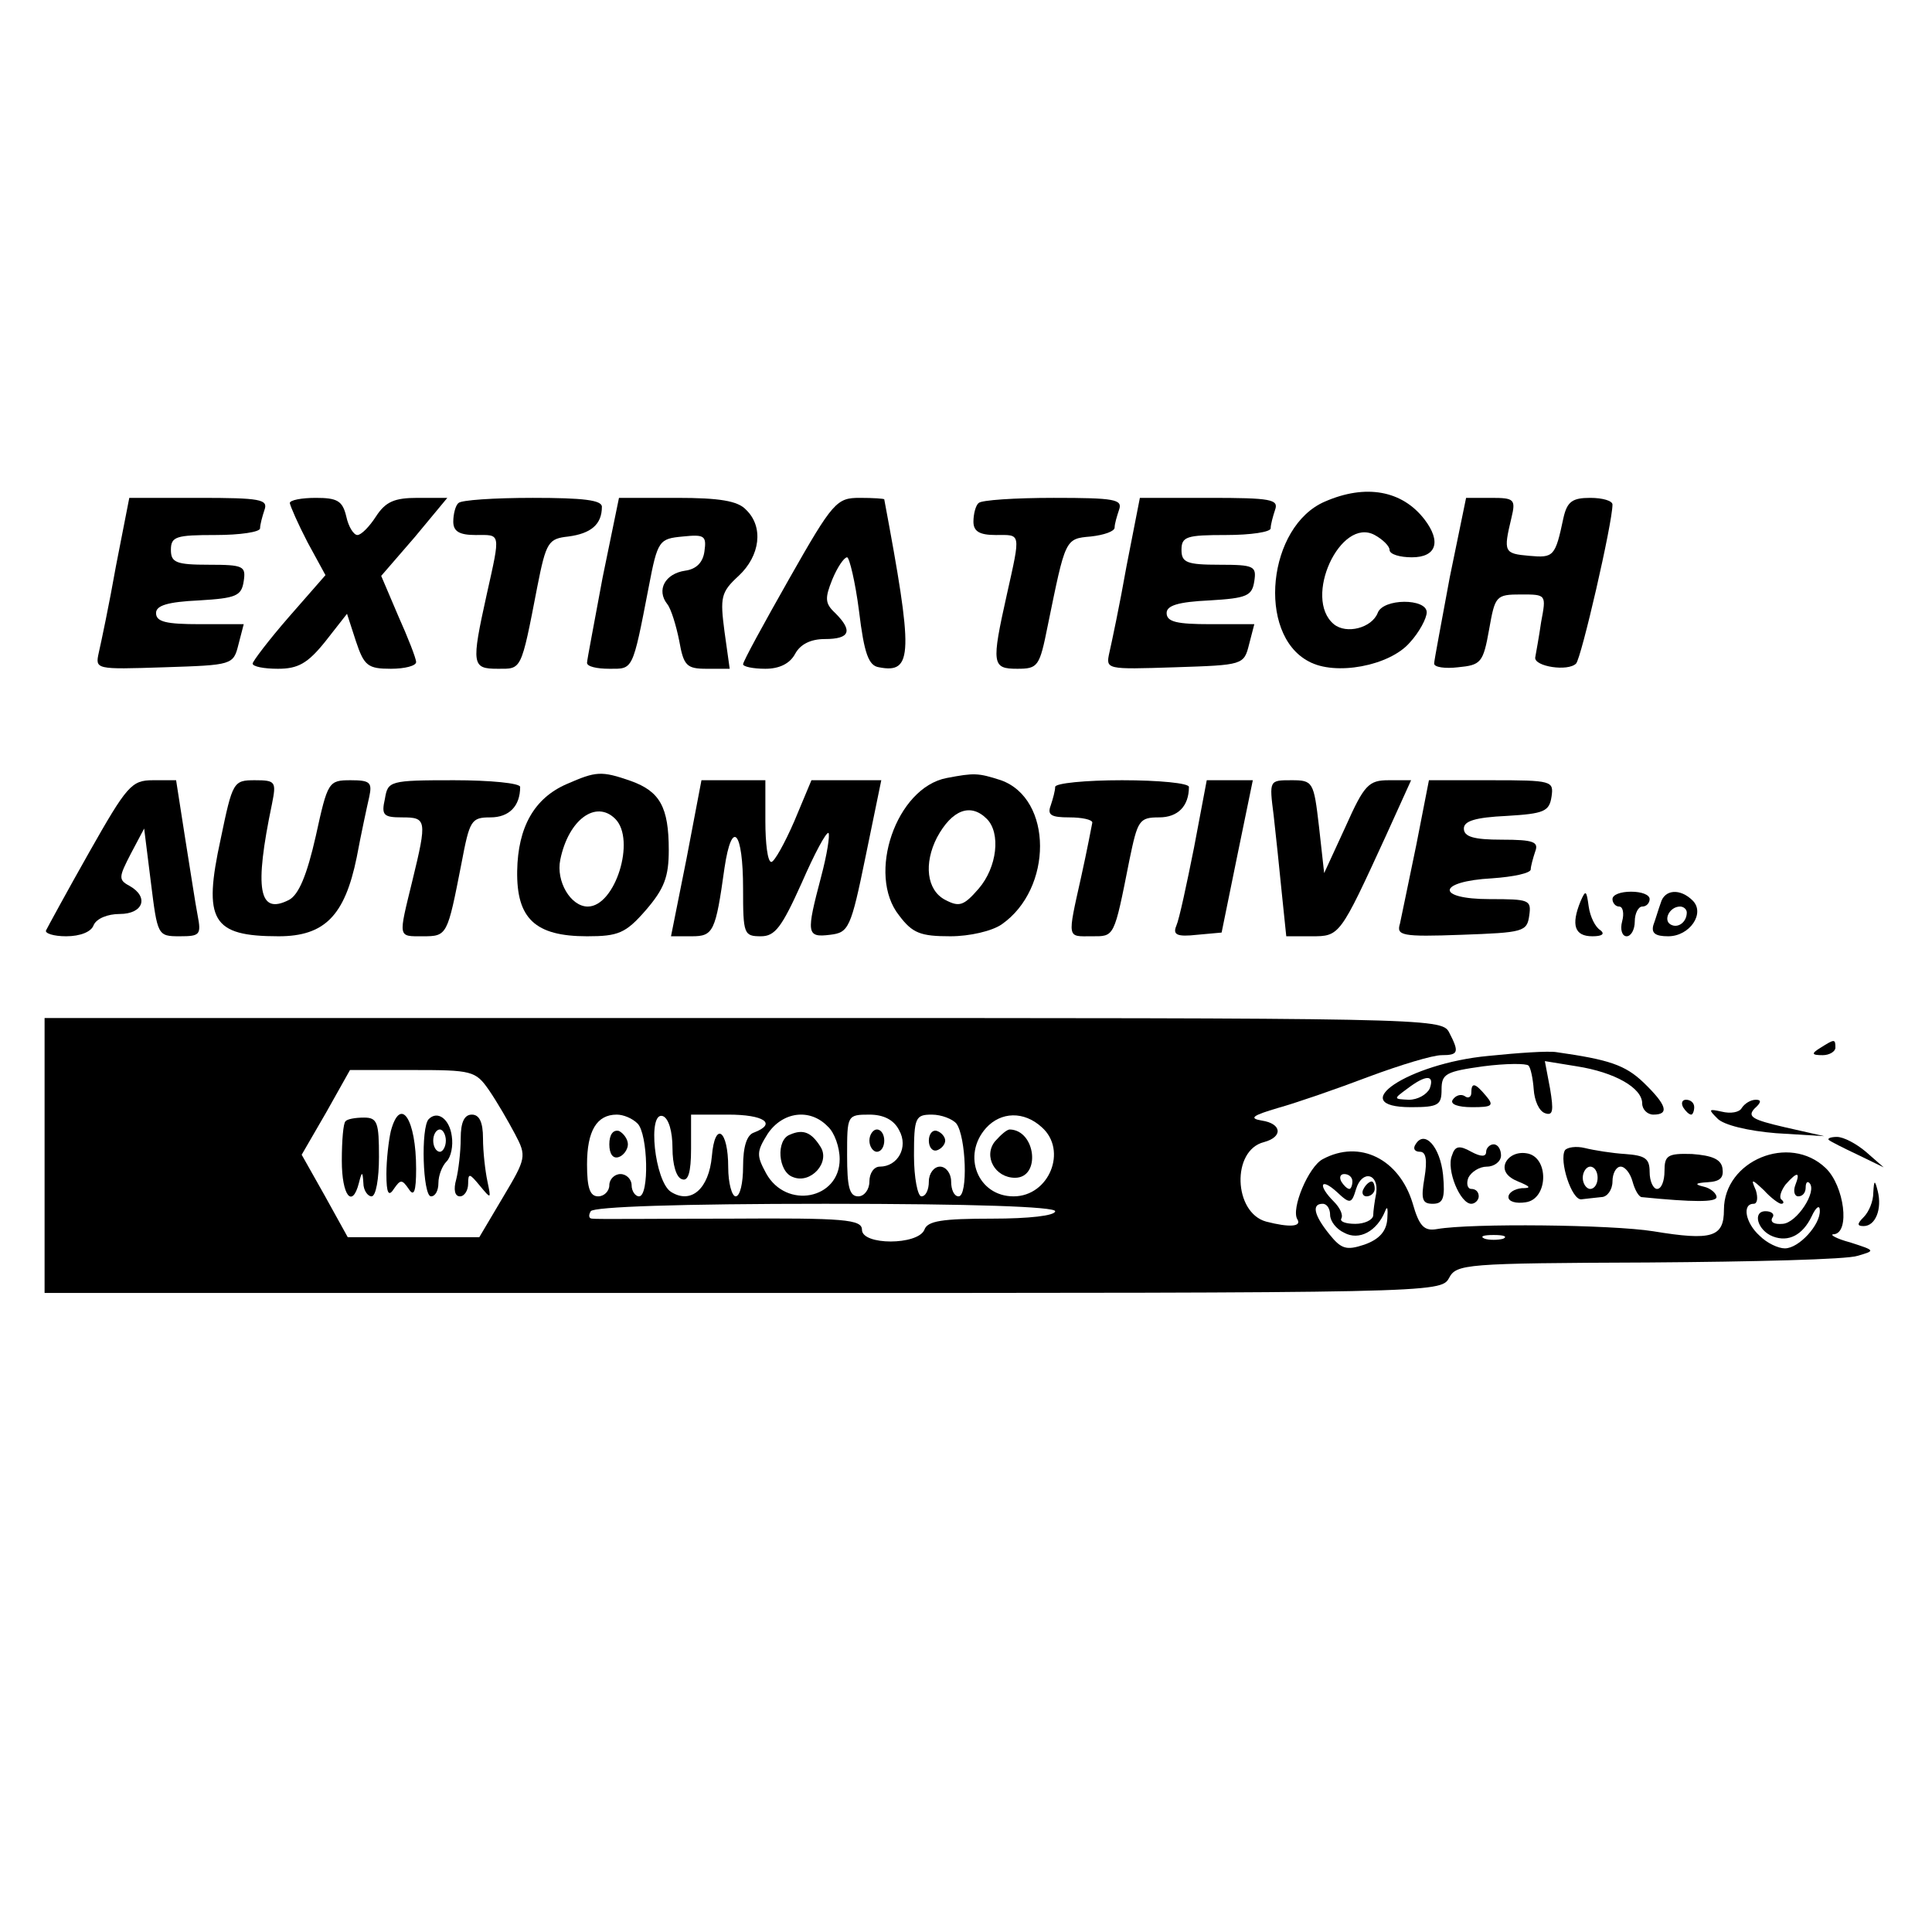 <?xml version="1.0" standalone="no"?>
<!DOCTYPE svg PUBLIC "-//W3C//DTD SVG 20010904//EN"
 "http://www.w3.org/TR/2001/REC-SVG-20010904/DTD/svg10.dtd">
<svg version="1.0" xmlns="http://www.w3.org/2000/svg"
 width="260pt" height="260pt" viewBox="0 0 260 260"
 preserveAspectRatio="xMidYMid meet">
<g transform="translate(0,260) scale(0.1,-0.1)"
fill="#000000" stroke="none">
<path d="M1783 1925 c-77 -33 -92 -178 -22 -215 36 -20 109 -6 136 25 13 14
23 33 23 41 0 19 -59 19 -66 -1 -8 -20 -42 -29 -59 -15 -42 35 9 145 55 120
11 -6 20 -15 20 -20 0 -6 14 -10 30 -10 33 0 40 21 17 51 -30 39 -79 48 -134
24z"/>
<path d="M156 1838 c-9 -51 -20 -103 -23 -116 -5 -23 -5 -23 88 -20 92 3 93 3
100 31 l7 27 -59 0 c-45 0 -59 3 -59 15 0 10 15 15 58 17 50 3 57 6 60 26 3
20 0 22 -47 22 -44 0 -51 3 -51 20 0 18 7 20 60 20 33 0 60 4 60 9 0 5 3 16 6
25 5 14 -6 16 -88 16 l-94 0 -18 -92z"/>
<path d="M390 1923 c1 -5 11 -28 24 -53 l24 -44 -49 -56 c-27 -31 -49 -60 -49
-63 0 -4 15 -7 34 -7 27 0 40 7 64 37 l29 37 12 -37 c11 -33 16 -37 47 -37 19
0 34 4 34 9 0 5 -11 33 -24 62 l-23 54 45 52 44 53 -40 0 c-31 0 -43 -5 -56
-25 -9 -14 -20 -25 -25 -25 -5 0 -12 11 -15 25 -5 21 -12 25 -41 25 -19 0 -35
-3 -35 -7z"/>
<path d="M617 1923 c-4 -3 -7 -15 -7 -25 0 -13 8 -18 30 -18 34 0 34 5 15 -80
-21 -95 -20 -100 15 -100 32 0 31 -4 53 110 12 61 15 65 42 68 30 4 45 16 45
40 0 9 -25 12 -93 12 -52 0 -97 -3 -100 -7z"/>
<path d="M811 1823 c-11 -60 -21 -111 -21 -115 0 -5 13 -8 30 -8 32 0 31 -4
53 110 12 63 14 65 46 68 29 3 32 1 29 -20 -2 -15 -11 -24 -26 -26 -27 -4 -39
-26 -24 -45 5 -6 12 -29 16 -49 6 -34 10 -38 37 -38 l31 0 -7 50 c-6 46 -5 53
19 75 29 27 34 66 10 89 -11 12 -36 16 -93 16 l-78 0 -22 -107z"/>
<path d="M1062 1821 c-34 -60 -62 -111 -62 -115 0 -3 13 -6 30 -6 19 0 33 7
40 20 7 13 21 20 40 20 34 0 38 11 14 35 -14 13 -14 20 -4 45 7 17 16 30 20
30 3 0 11 -33 16 -72 7 -58 13 -74 27 -76 46 -9 46 18 7 226 0 1 -15 2 -33 2
-31 0 -36 -5 -95 -109z"/>
<path d="M1317 1923 c-4 -3 -7 -15 -7 -25 0 -13 8 -18 30 -18 34 0 34 5 15
-80 -21 -94 -20 -100 14 -100 28 0 30 3 41 58 24 117 23 117 58 120 18 2 32 7
32 12 0 5 3 15 6 24 5 14 -6 16 -88 16 -52 0 -98 -3 -101 -7z"/>
<path d="M1516 1838 c-9 -51 -20 -103 -23 -116 -5 -23 -5 -23 88 -20 92 3 93
3 100 31 l7 27 -59 0 c-45 0 -59 3 -59 15 0 10 15 15 58 17 50 3 57 6 60 26 3
20 0 22 -47 22 -44 0 -51 3 -51 20 0 18 7 20 60 20 33 0 60 4 60 9 0 5 3 16 6
25 5 14 -6 16 -88 16 l-94 0 -18 -92z"/>
<path d="M1951 1823 c-11 -60 -21 -112 -21 -116 0 -5 15 -7 32 -5 31 3 34 6
42 51 8 45 9 47 43 47 34 0 34 0 27 -37 -3 -21 -7 -42 -8 -48 -1 -12 44 -19
55 -8 7 7 49 189 49 214 0 5 -13 9 -30 9 -24 0 -31 -5 -36 -27 -11 -52 -13
-54 -46 -51 -34 3 -35 5 -24 51 6 25 4 27 -27 27 l-34 0 -22 -107z"/>
<path d="M763 1545 c-44 -19 -66 -58 -67 -117 -1 -64 24 -88 94 -88 42 0 52 4
79 35 25 29 31 45 31 81 0 58 -12 79 -51 93 -40 14 -47 13 -86 -4z m65 -47
c28 -28 0 -118 -37 -118 -23 0 -43 34 -37 63 11 54 48 81 74 55z"/>
<path d="M1274 1553 c-68 -13 -108 -130 -64 -185 18 -24 29 -28 69 -28 26 0
56 7 69 16 69 48 69 169 -1 194 -31 10 -36 10 -73 3z m54 -55 c19 -19 14 -65
-11 -94 -20 -23 -26 -25 -45 -15 -25 13 -29 49 -11 84 20 37 45 47 67 25z"/>
<path d="M120 1453 c-30 -53 -56 -101 -58 -105 -2 -4 10 -8 27 -8 19 0 34 6
37 15 4 9 19 15 35 15 32 0 40 23 13 38 -15 8 -14 12 2 43 l18 34 9 -72 c9
-72 9 -73 39 -73 27 0 29 2 24 28 -3 15 -10 62 -17 105 l-12 77 -31 0 c-29 0
-35 -7 -86 -97z"/>
<path d="M297 1471 c-24 -110 -12 -131 78 -131 62 0 89 28 105 106 6 32 14 69
17 82 4 19 1 22 -25 22 -30 0 -31 -2 -47 -75 -12 -53 -23 -79 -36 -86 -41 -21
-47 14 -23 129 6 30 5 32 -23 32 -29 0 -30 -2 -46 -79z"/>
<path d="M518 1525 c-5 -22 -2 -25 23 -25 33 0 34 -3 14 -85 -19 -78 -20 -75
14 -75 33 0 33 1 52 98 11 58 13 62 39 62 25 0 40 15 40 41 0 5 -40 9 -89 9
-87 0 -89 -1 -93 -25z"/>
<path d="M924 1445 l-21 -105 28 0 c29 0 32 6 44 92 10 67 25 50 25 -28 0 -61
1 -64 24 -64 19 0 28 12 55 72 17 39 33 69 36 67 2 -3 -2 -29 -10 -59 -20 -76
-20 -82 12 -78 25 3 28 8 48 106 l21 102 -47 0 -47 0 -23 -55 c-13 -30 -27
-55 -31 -55 -5 0 -8 25 -8 55 l0 55 -43 0 -43 0 -20 -105z"/>
<path d="M1420 1541 c0 -5 -3 -16 -6 -25 -5 -13 1 -16 25 -16 17 0 31 -3 31
-7 -1 -5 -7 -37 -15 -73 -19 -85 -19 -80 14 -80 31 0 30 -3 51 103 11 53 13
57 40 57 25 0 40 15 40 41 0 5 -40 9 -90 9 -49 0 -90 -4 -90 -9z"/>
<path d="M1607 1460 c-10 -50 -20 -97 -24 -106 -5 -12 1 -15 28 -12 l33 3 21
103 21 102 -31 0 -31 0 -17 -90z"/>
<path d="M1714 1503 c3 -27 8 -74 11 -105 l6 -58 34 0 c38 0 38 0 100 135 l34
75 -30 0 c-27 0 -33 -6 -58 -62 l-29 -63 -7 63 c-7 60 -8 62 -37 62 -30 0 -30
0 -24 -47z"/>
<path d="M1906 1463 c-10 -49 -20 -96 -22 -106 -5 -16 2 -18 83 -15 83 3 88 4
91 26 3 21 0 22 -53 22 -74 0 -71 24 3 28 29 2 52 7 52 12 0 4 3 15 6 24 5 13
-2 16 -45 16 -38 0 -51 4 -51 15 0 10 15 15 58 17 50 3 57 6 60 26 3 21 1 22
-81 22 l-84 0 -17 -87z"/>
<path d="M2127 1387 c-13 -32 -8 -47 16 -47 13 0 17 3 11 8 -7 4 -14 18 -16
32 -3 22 -4 23 -11 7z"/>
<path d="M2170 1390 c0 -5 4 -10 9 -10 5 0 7 -9 4 -20 -3 -11 0 -20 6 -20 6 0
11 9 11 20 0 11 5 20 10 20 6 0 10 5 10 10 0 6 -11 10 -25 10 -14 0 -25 -4
-25 -10z"/>
<path d="M2235 1385 c-3 -8 -7 -22 -10 -30 -3 -11 3 -15 20 -15 29 0 50 31 33
48 -17 17 -38 15 -43 -3z m35 -13 c0 -13 -12 -22 -22 -16 -10 6 -1 24 13 24 5
0 9 -4 9 -8z"/>
<path d="M60 1045 l0 -185 940 0 c929 0 939 0 950 20 10 19 21 20 268 21 141
1 268 4 282 9 24 7 24 7 -10 18 -19 5 -29 11 -22 11 22 2 14 65 -11 89 -49 47
-137 10 -137 -56 0 -37 -16 -42 -95 -29 -56 9 -245 11 -291 3 -17 -3 -24 3
-33 35 -18 59 -71 86 -121 59 -19 -10 -43 -67 -34 -81 6 -10 -11 -11 -42 -3
-44 12 -47 96 -3 107 26 7 24 25 -3 29 -18 3 -12 7 22 17 25 7 80 26 122 42
43 16 86 29 98 29 23 0 24 4 10 31 -10 19 -32 19 -950 19 l-940 0 0 -185z
m598 88 c11 -16 26 -42 35 -59 16 -30 15 -33 -16 -85 l-32 -54 -89 0 -88 0
-31 56 -31 55 33 57 32 57 84 0 c80 0 85 -1 103 -27z m200 -45 c14 -14 16 -98
2 -98 -5 0 -10 7 -10 15 0 8 -7 15 -15 15 -8 0 -15 -7 -15 -15 0 -8 -7 -15
-15 -15 -11 0 -15 11 -15 43 0 45 13 67 40 67 9 0 21 -5 28 -12z m47 -33 c0
-22 5 -40 13 -42 8 -3 12 9 12 41 l0 46 50 0 c48 0 66 -12 35 -24 -10 -3 -15
-19 -15 -46 0 -22 -4 -40 -10 -40 -5 0 -10 18 -10 39 0 51 -18 63 -22 15 -4
-44 -28 -65 -55 -48 -22 14 -32 109 -11 102 8 -3 13 -21 13 -43z m209 29 c9
-8 16 -28 16 -44 0 -54 -72 -68 -99 -19 -13 24 -13 29 2 53 20 30 57 35 81 10z
m96 -5 c13 -23 -2 -49 -26 -49 -8 0 -14 -9 -14 -20 0 -11 -7 -20 -15 -20 -12
0 -15 13 -15 55 0 54 0 55 30 55 19 0 33 -7 40 -21z m77 9 c13 -17 16 -98 3
-98 -6 0 -10 9 -10 20 0 11 -7 20 -15 20 -8 0 -15 -9 -15 -20 0 -11 -4 -20
-10 -20 -5 0 -10 25 -10 55 0 51 2 55 24 55 13 0 28 -6 33 -12z m115 -5 c35
-31 10 -93 -38 -93 -48 0 -70 55 -37 92 20 22 51 23 75 1z m418 -73 c0 -5 -2
-10 -4 -10 -3 0 -8 5 -11 10 -3 6 -1 10 4 10 6 0 11 -4 11 -10z m32 -16 c-2
-10 -4 -24 -4 -30 -1 -6 -12 -11 -24 -11 -13 0 -21 3 -19 7 3 5 -2 15 -10 23
-22 22 -18 33 4 13 18 -17 20 -16 26 4 8 26 31 21 27 -6z m564 11 c-3 -8 -1
-15 4 -15 6 0 10 5 10 12 0 6 2 9 5 6 11 -11 -17 -54 -36 -55 -11 -1 -17 2
-14 8 4 5 -1 9 -9 9 -18 0 -11 -26 10 -34 21 -8 40 2 52 27 6 13 11 16 11 8 1
-19 -28 -51 -47 -51 -9 0 -24 7 -34 17 -19 17 -24 43 -8 43 5 0 6 8 3 18 -7
16 -6 16 11 0 9 -10 20 -18 23 -18 4 0 4 3 0 6 -3 3 0 12 6 20 16 18 20 17 13
-1z m-996 -35 c0 -6 -35 -10 -85 -10 -67 0 -87 -3 -91 -15 -9 -21 -84 -21 -84
0 0 14 -24 16 -177 15 -98 0 -182 -1 -186 0 -5 0 -5 5 -2 10 4 6 120 10 316
10 199 0 309 -4 309 -10z m370 -5 c0 -8 8 -19 19 -24 20 -11 44 2 55 29 3 8 4
4 3 -10 -1 -17 -11 -28 -31 -35 -24 -8 -31 -6 -47 14 -21 26 -24 41 -9 41 6 0
10 -7 10 -15z m233 -32 c-7 -2 -19 -2 -25 0 -7 3 -2 5 12 5 14 0 19 -2 13 -5z"/>
<path d="M465 1091 c-3 -2 -5 -26 -5 -53 0 -47 14 -65 23 -30 4 16 5 16 6 0 0
-10 6 -18 11 -18 6 0 10 24 10 53 0 46 -2 53 -20 53 -12 0 -23 -2 -25 -5z"/>
<path d="M526 1078 c-3 -13 -6 -39 -6 -58 0 -26 3 -31 10 -20 9 13 11 13 20 0
7 -11 10 -4 10 27 0 67 -21 99 -34 51z"/>
<path d="M577 1094 c-11 -11 -8 -104 3 -104 6 0 10 8 10 18 0 10 5 23 11 29 6
6 9 21 7 34 -3 23 -19 35 -31 23z m23 -29 c0 -8 -4 -15 -8 -15 -5 0 -9 7 -9
15 0 8 4 15 9 15 4 0 8 -7 8 -15z"/>
<path d="M620 1068 c0 -18 -3 -43 -6 -55 -4 -14 -2 -23 5 -23 6 0 11 8 11 17
0 15 2 14 16 -3 15 -18 15 -18 10 6 -3 14 -6 40 -6 58 0 22 -5 32 -15 32 -10
0 -15 -10 -15 -32z"/>
<path d="M820 1060 c0 -13 5 -20 13 -17 6 2 12 10 12 17 0 7 -6 15 -12 18 -8
2 -13 -5 -13 -18z"/>
<path d="M1063 1073 c-19 -7 -16 -50 4 -57 24 -10 51 20 37 41 -12 19 -23 24
-41 16z"/>
<path d="M1170 1065 c0 -8 5 -15 10 -15 6 0 10 7 10 15 0 8 -4 15 -10 15 -5 0
-10 -7 -10 -15z"/>
<path d="M1250 1065 c0 -9 5 -15 11 -13 6 2 11 8 11 13 0 5 -5 11 -11 13 -6 2
-11 -4 -11 -13z"/>
<path d="M1339 1064 c-16 -20 0 -49 27 -49 35 0 28 64 -7 65 -4 0 -12 -7 -20
-16z"/>
<path d="M1835 1000 c-3 -5 -1 -10 4 -10 6 0 11 5 11 10 0 6 -2 10 -4 10 -3 0
-8 -4 -11 -10z"/>
<path d="M2450 1190 c-13 -8 -12 -10 3 -10 9 0 17 5 17 10 0 12 -1 12 -20 0z"/>
<path d="M2003 1179 c-108 -10 -195 -69 -104 -69 37 0 41 3 41 24 0 21 6 24
56 31 31 4 58 4 61 1 3 -3 6 -18 7 -32 1 -15 7 -29 15 -32 11 -4 12 3 7 33
l-7 37 43 -7 c51 -8 88 -29 88 -50 0 -8 7 -15 15 -15 22 0 18 13 -13 43 -25
24 -47 31 -117 41 -11 2 -53 -1 -92 -5z m-79 -44 c-4 -8 -16 -15 -28 -15 -21
1 -21 1 -2 15 25 19 37 19 30 0z"/>
<path d="M1980 1129 c0 -5 -4 -8 -9 -4 -5 3 -12 1 -16 -5 -4 -6 7 -10 26 -10
27 0 30 2 19 15 -15 18 -20 19 -20 4z"/>
<path d="M2265 1110 c3 -5 8 -10 11 -10 2 0 4 5 4 10 0 6 -5 10 -11 10 -5 0
-7 -4 -4 -10z"/>
<path d="M2344 1109 c-3 -6 -15 -8 -27 -5 -18 4 -18 3 -6 -9 8 -9 42 -17 79
-20 l65 -4 -53 12 c-43 10 -51 14 -41 25 9 8 10 12 2 12 -7 0 -15 -5 -19 -11z"/>
<path d="M1905 1060 c-4 -6 -1 -10 6 -10 8 0 10 -11 6 -35 -5 -29 -3 -35 11
-35 14 0 17 7 14 39 -4 38 -25 61 -37 41z"/>
<path d="M2461 1066 c2 -2 20 -11 39 -20 l35 -17 -24 21 c-13 11 -30 20 -39
20 -8 0 -13 -2 -11 -4z"/>
<path d="M1954 1045 c-8 -19 11 -65 26 -65 5 0 10 5 10 10 0 6 -4 10 -10 10
-5 0 -7 7 -4 15 4 8 15 15 25 15 10 0 19 7 19 15 0 8 -4 15 -10 15 -5 0 -10
-5 -10 -10 0 -7 -7 -7 -20 0 -16 9 -22 8 -26 -5z"/>
<path d="M2106 1052 c-8 -14 9 -67 22 -66 7 1 19 2 27 3 8 0 15 10 15 21 0 11
5 20 11 20 6 0 13 -9 16 -20 3 -11 8 -20 12 -21 70 -7 101 -7 101 0 0 5 -8 12
-17 14 -13 3 -12 5 5 6 17 1 22 6 20 19 -2 12 -14 17 -41 19 -33 1 -37 -2 -37
-23 0 -13 -4 -24 -10 -24 -5 0 -10 10 -10 23 0 18 -6 22 -33 24 -17 1 -42 5
-54 8 -12 3 -24 1 -27 -3z m44 -37 c0 -8 -4 -15 -10 -15 -5 0 -10 7 -10 15 0
8 5 15 10 15 6 0 10 -7 10 -15z"/>
<path d="M2026 1035 c-4 -10 2 -19 17 -25 17 -7 18 -9 5 -9 -10 -1 -18 -6 -18
-12 0 -6 10 -9 23 -7 31 4 32 62 1 66 -13 2 -24 -4 -28 -13z"/>
<path d="M2521 995 c0 -12 -6 -26 -13 -33 -9 -9 -9 -12 0 -12 16 0 25 23 19
47 -4 16 -5 15 -6 -2z"/>
</g>
</svg>
